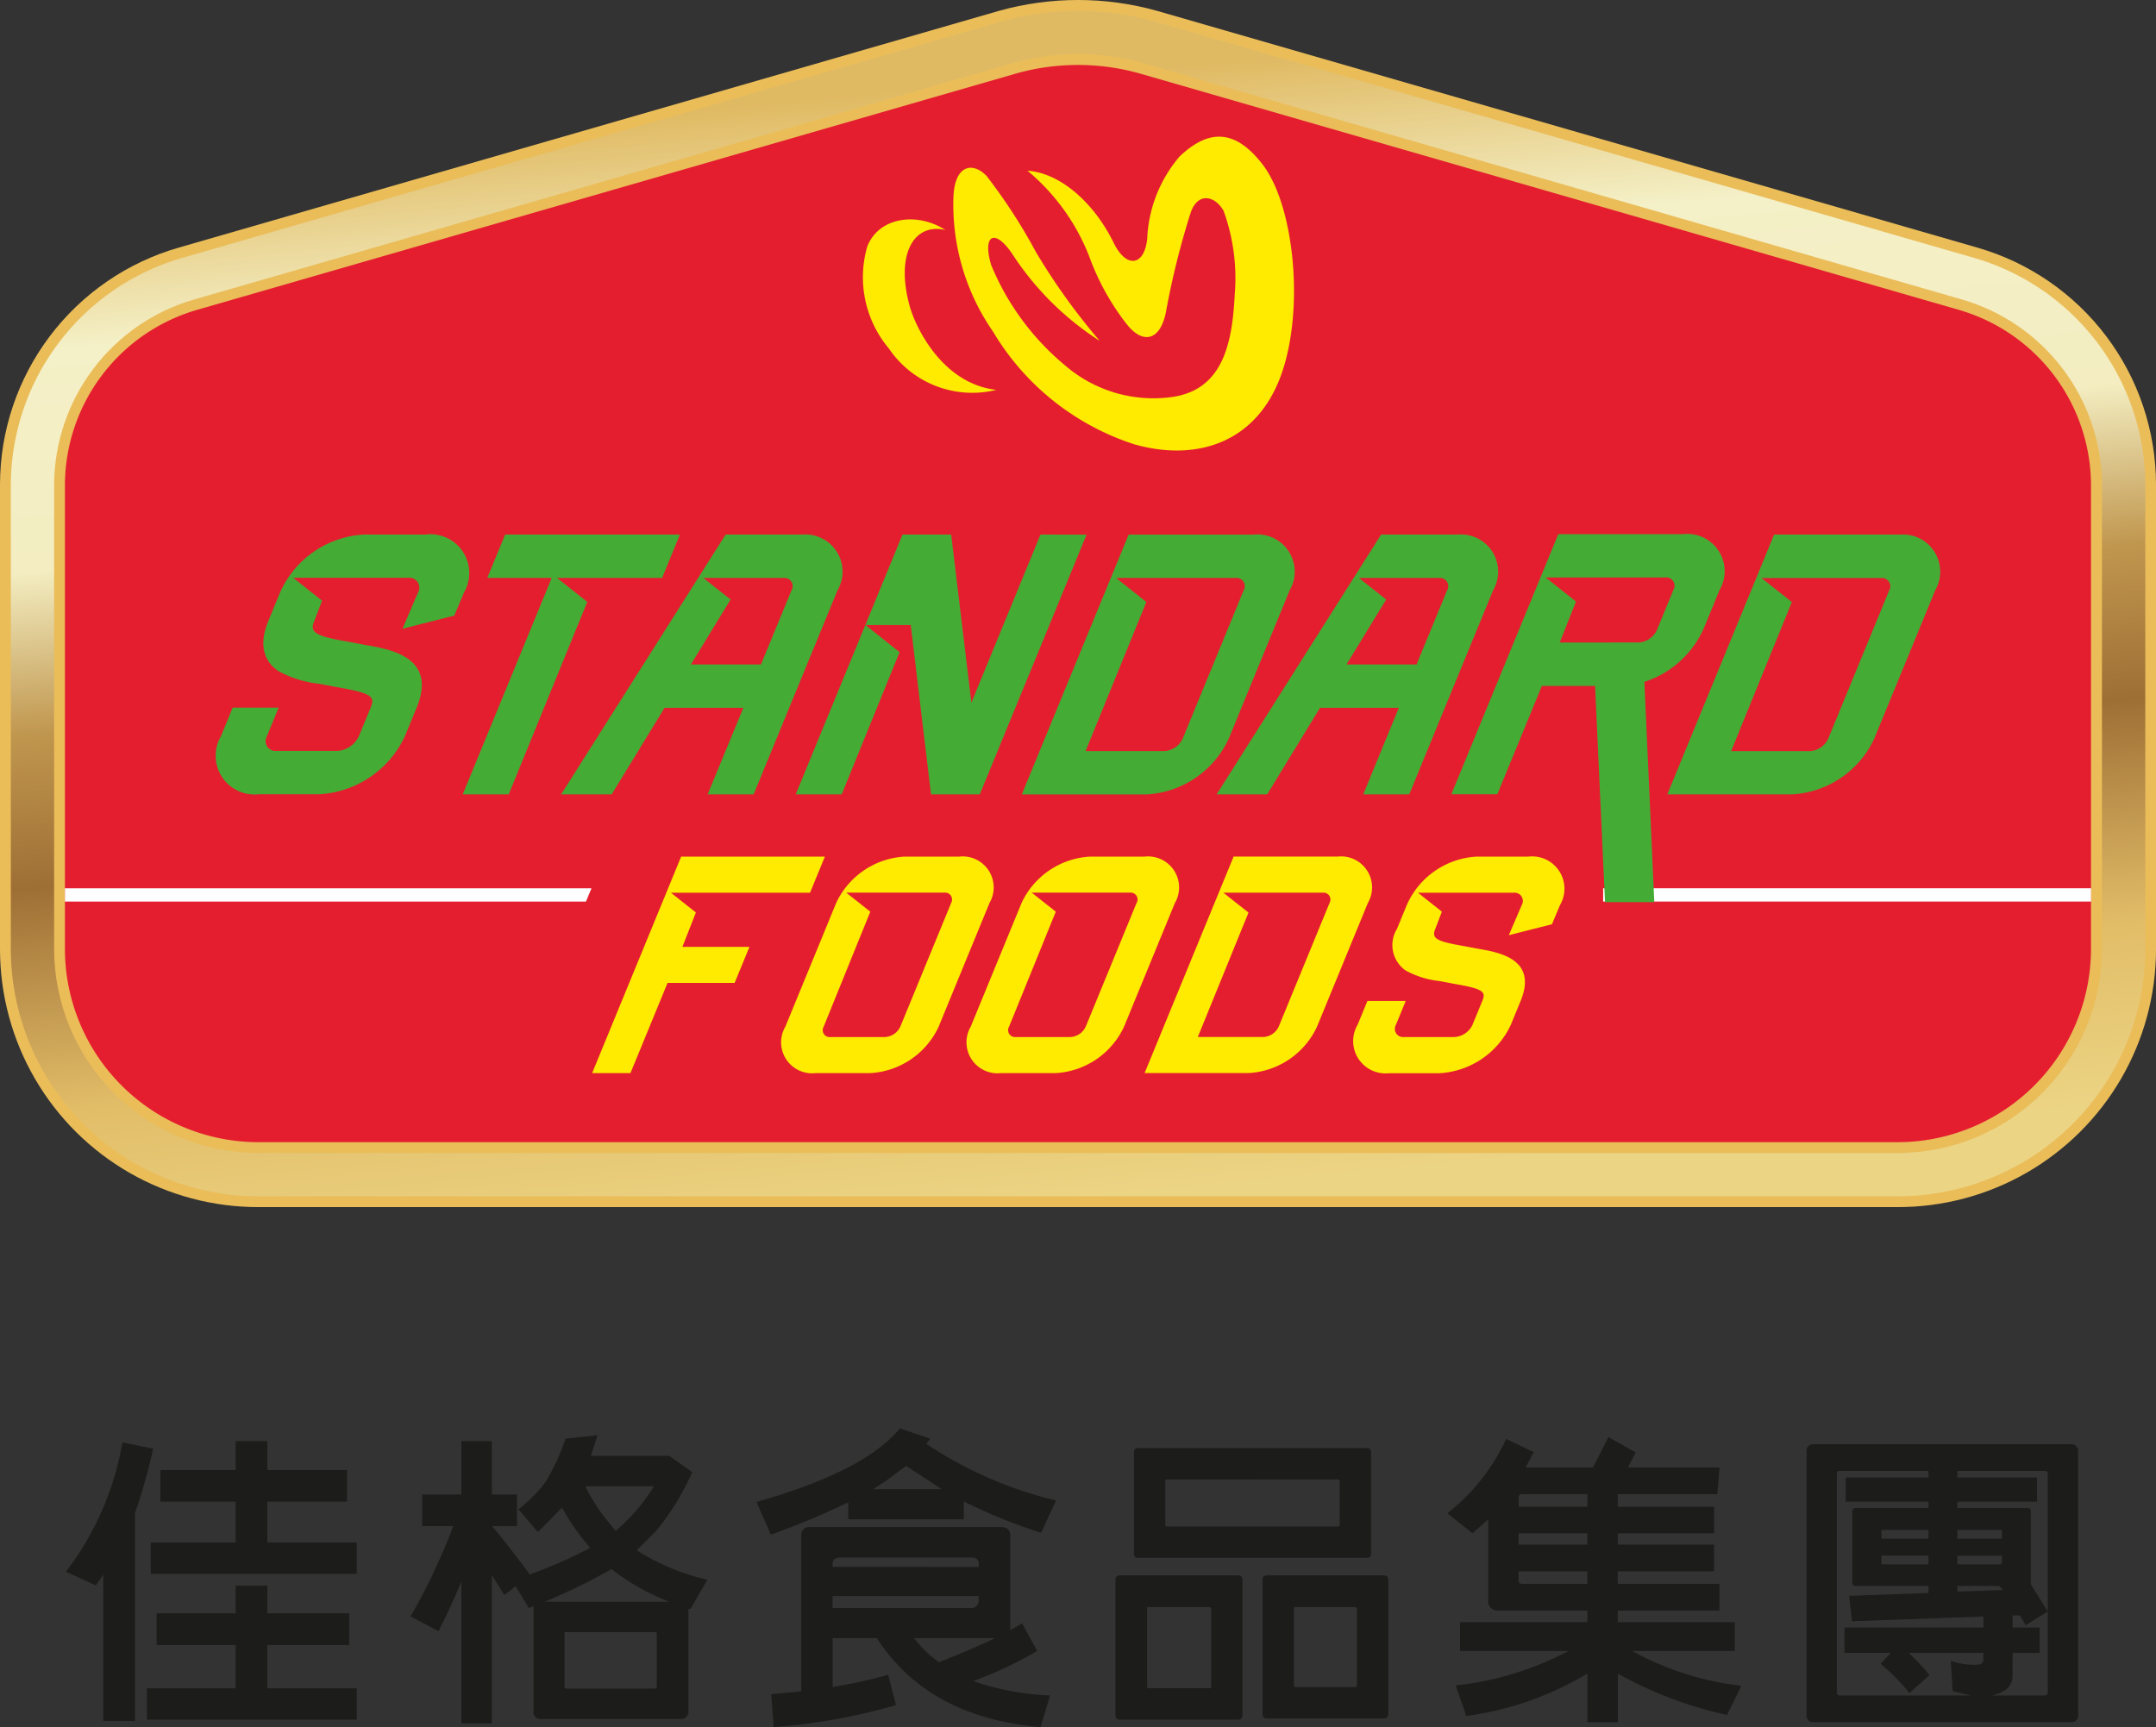 <svg id="组_465" data-name="组 465" xmlns="http://www.w3.org/2000/svg" xmlns:xlink="http://www.w3.org/1999/xlink" width="119.999" height="96.152" viewBox="0 0 119.999 96.152">
  <rect x="0" y="0" width="119.999" height="96.152" fill="#333333" stroke="none"/>
  <defs>
    <clipPath id="clip-path">
      <rect id="矩形_300" data-name="矩形 300" width="111.995" height="16.638" fill="none"/>
    </clipPath>
    <clipPath id="clip-path-2">
      <path id="路径_123" data-name="路径 123" d="M95.559,71.942,49.905,85.123a13.743,13.743,0,0,0-9.954,13.188v25.9a14.363,14.363,0,0,0,14.4,14.329h91.2a14.364,14.364,0,0,0,14.4-14.329v-25.9A13.743,13.743,0,0,0,150,85.123L104.343,71.942a16.316,16.316,0,0,0-8.785,0" transform="translate(-39.951 -71.34)" fill="none"/>
    </clipPath>
    <linearGradient id="linear-gradient" x1="-0.148" y1="1.224" x2="-0.143" y2="1.224" gradientUnits="objectBoundingBox">
      <stop offset="0" stop-color="#ebc769"/>
      <stop offset="0.097" stop-color="#e8b852"/>
      <stop offset="0.29" stop-color="#f6f1a6"/>
      <stop offset="0.614" stop-color="#e8b852"/>
      <stop offset="0.797" stop-color="#f6efa3"/>
      <stop offset="1" stop-color="#eabd59"/>
    </linearGradient>
    <linearGradient id="linear-gradient-2" x1="0.348" y1="-0.121" x2="0.535" y2="1" gradientUnits="objectBoundingBox">
      <stop offset="0" stop-color="#e0ba63"/>
      <stop offset="0.172" stop-color="#e0ba63"/>
      <stop offset="0.305" stop-color="#f4f0c7"/>
      <stop offset="0.468" stop-color="#f3edc1"/>
      <stop offset="0.588" stop-color="#c0964e"/>
      <stop offset="0.701" stop-color="#9e6f35"/>
      <stop offset="0.866" stop-color="#e2bd68"/>
      <stop offset="1" stop-color="#ebd484"/>
    </linearGradient>
    <clipPath id="clip-path-3">
      <path id="路径_125" data-name="路径 125" d="M97.5,75.945,51.855,89.12a10.79,10.79,0,0,0-7.786,10.3V125.31a11.374,11.374,0,0,0,11.4,11.324h91.179a11.374,11.374,0,0,0,11.4-11.324V99.421a10.79,10.79,0,0,0-7.785-10.3L104.64,75.951a13.311,13.311,0,0,0-7.144-.007" transform="translate(-44.069 -75.46)" fill="none"/>
    </clipPath>
    <linearGradient id="linear-gradient-3" x1="-0.189" y1="1.278" x2="-0.183" y2="1.278" xlink:href="#linear-gradient"/>
  </defs>
  <g id="组_461" data-name="组 461" transform="translate(3.671 79.514)">
    <g id="组_460" data-name="组 460" transform="translate(0 0)" clip-path="url(#clip-path)">
      <path id="路径_151" data-name="路径 151" d="M1.659,8.432,0,7.666A16.4,16.4,0,0,0,3.144.471L4.855.822A30.843,30.843,0,0,1,3.841,4.4V15.977H2.078V7.839Zm7.787,3.319h-4.4V9.986h4.4V8.45h1.763V9.986h4.559v1.765H11.209v2.41h4.976v1.747H4.506V14.161H9.446Zm0-7.98H5.256V2.009h4.19V.4h1.763V2.009h4.436V3.771H11.209V6.04h4.976V7.787H4.716V6.04h4.73Z" transform="translate(0 0.314)" fill="#1c1c1b"/>
      <path id="路径_152" data-name="路径 152" d="M25.759,16.017H18.042a.392.392,0,0,1-.435-.472v-5.8l-.264.089-.733-1.207-.629.49L15.283,8v8.259H13.59V8.351c-.349.872-.786,1.8-1.274,2.777l-1.554-.822a34.48,34.48,0,0,0,2.376-5.028H11.406V3.514H13.59V.547h1.693V3.514h1.4V5.279H15.3c.717.856,1.415,1.765,2.094,2.688a25.744,25.744,0,0,0,3.37-1.483,12.475,12.475,0,0,1-1.572-2.235L17.849,5.61,16.767,4.336a7.329,7.329,0,0,0,1.554-1.588A12.319,12.319,0,0,0,19.388.407L21.168.215,20.8,1.366h4.365l1.274.909a14.361,14.361,0,0,1-1.991,3.247l-1.1,1.1a12.55,12.55,0,0,0,3.928,1.642l-.943,1.642-.105-.034v5.673a.416.416,0,0,1-.471.472m-.594-6.53a12.435,12.435,0,0,1-3.214-1.816,33.783,33.783,0,0,1-3.718,1.816ZM19.4,11.18a.065.065,0,0,0-.07.087v2.968l.07.089H24.38l.087-.089V11.267a.082.082,0,0,0-.087-.087ZM22.18,5.541A10.562,10.562,0,0,0,24.31,3.06H20.487A10.151,10.151,0,0,0,21.813,5.1Z" transform="translate(8.419 0.168)" fill="#1c1c1b"/>
      <path id="路径_153" data-name="路径 153" d="M22.365,5.919l-.8-1.816c4.051-1.151,6.721-2.533,7.98-4.1l1.695.577-.228.278a22.132,22.132,0,0,0,7.227,3.16l-.836,1.8a30.218,30.218,0,0,1-4.3-1.745v.995H26.676V4.121a43.123,43.123,0,0,1-4.311,1.8m3.44,5.762V14.4a26.89,26.89,0,0,0,3.089-.679l.437,1.693a33.911,33.911,0,0,1-6.809,1.221l-.139-1.832,1.675-.157V6.006a.446.446,0,0,1,.506-.508h10.6c.365,0,.54.176.524.508v5.238l.663-.385.836,1.536a21.907,21.907,0,0,1-3.561,1.677,14.789,14.789,0,0,0,4.279.8l-.524,1.747H37.2c-4.067-.383-7.071-2.043-8.938-4.941Zm8.135-3.966V7.577c0-.26-.139-.381-.4-.381h-7.3c-.3,0-.455.121-.437.417v.1ZM25.8,9.341v.665h7.682a.412.412,0,0,0,.453-.472V9.341Zm6.076-5.953L29.89,2.094l-1.03.77-.8.524Zm-.157,9.637c1.187-.472,2.235-.909,3.124-1.344H30.327l.28.332a6.228,6.228,0,0,0,1.118,1.012" transform="translate(16.868 0)" fill="#1c1c1b"/>
      <path id="路径_154" data-name="路径 154" d="M39.6,15.738H33.015c-.155,0-.242-.087-.242-.264V7.95a.22.22,0,0,1,.242-.244H39.6a.221.221,0,0,1,.244.244v7.525c0,.176-.087.264-.244.264m7.158-9.01H34.03c-.157,0-.226-.071-.226-.246V.861c0-.157.069-.244.226-.244H46.757A.213.213,0,0,1,47,.861V6.483c0,.175-.07.246-.244.246M34.587,9.468c-.034,0-.052.018-.052.071V13.9c0,.053.018.089.052.089H38.01A.084.084,0,0,0,38.1,13.9V9.539l-.087-.071Zm1.03-7.1c-.052,0-.07.016-.07.07V4.895c0,.052.018.086.07.086h9.552a.082.082,0,0,0,.087-.086V2.433l-.087-.07ZM47.7,15.669H41.187a.219.219,0,0,1-.228-.246V7.95a.217.217,0,0,1,.228-.244H47.7c.175,0,.262.087.262.244v7.473c0,.157-.087.246-.262.246m-4.923-6.2c-.052,0-.07.018-.07.071v4.294c0,.053.018.087.07.087H46.13a.082.082,0,0,0,.087-.087V9.539l-.087-.071Z" transform="translate(25.64 0.483)" fill="#1c1c1b"/>
      <path id="路径_155" data-name="路径 155" d="M43.84,12.181V10.575h7.088V9.93H45.989a.517.517,0,0,1-.579-.594V4.848l-.872.784-1.4-1.116A11.152,11.152,0,0,0,46.406.378l1.536.733-.454.857h3.755L52.1.275l1.52.854-.437.839h5.1l-.123,1.483H52.621v.7h5.361V5.633H52.621v.629h5.361V7.747H52.621v.7H58.28V9.93H52.621v.645h6.513v1.606H53.425A16.337,16.337,0,0,0,59.5,14.118L58.7,15.742a22.054,22.054,0,0,1-6.076-2.3v2.707H50.928V13.438A17.625,17.625,0,0,1,44.189,15.8L43.6,14.1a17.39,17.39,0,0,0,6.285-1.92Zm7.088-8.73H47.315c-.157,0-.21.07-.21.228v.469h3.823Zm0,2.182H47.1v.629h3.823Zm0,2.114H47.1v.472c0,.157.053.226.21.226h3.613Z" transform="translate(33.751 0.215)" fill="#1c1c1b"/>
      <path id="路径_156" data-name="路径 156" d="M69.056,15.97h-14.3a.365.365,0,0,1-.4-.419V.92a.366.366,0,0,1,.4-.421h14.3a.37.37,0,0,1,.417.421V15.551a.369.369,0,0,1-.417.419M59.049,12.111H56.465V10.7H64.2v-.611l-7.315.264-.157-1.415,4.415-.157V8.391H57.11c-.139,0-.209-.07-.209-.191V4.254a.184.184,0,0,1,.209-.209h4.033V3.695H56.535V2.351h4.609V1.984H56.2c-.107-.016-.159.053-.159.175V14.294c0,.121.052.191.159.191h7.3l-1.012-.244-.105-1.693a3.681,3.681,0,0,0,1.625.209c.139-.087.191-.157.191-.242v-.4H60.044A13.624,13.624,0,0,1,61.2,13.35l-1.118,1a10.875,10.875,0,0,0-1.606-1.624Zm2.094-6.844H58.579c-.053,0-.07.018-.053.07v.419h2.618Zm0,1.431H58.525v.4c-.016.053,0,.07.053.087h2.565Zm4.68,6.705c0,.506-.331.856-.978,1.03l-.139.052h2.9c.123,0,.175-.07.175-.191V2.158c0-.121-.052-.175-.175-.175H62.751v.367h4.434V3.695H62.751v.351h3.893c.141,0,.21.07.192.209V8.286l.943,1.52-1.223.768-.33-.542h-.4V10.7h1.5v1.415h-1.5ZM62.751,5.755h2.479V5.336c0-.052-.018-.07-.07-.07h-2.41Zm0,1.431h2.41l.07-.087V6.7H62.751Zm2.34,1.2h-2.34v.315l2.531-.087Z" transform="translate(42.522 0.39)" fill="#1c1c1b"/>
    </g>
  </g>
  <g id="组_462" data-name="组 462" transform="translate(0 0)">
    <g id="组_315" data-name="组 315" clip-path="url(#clip-path-2)">
      <rect id="矩形_206" data-name="矩形 206" width="137.523" height="118.197" transform="translate(-29.099 16.8) rotate(-30)" fill="url(#linear-gradient)"/>
    </g>
    <path id="路径_143" data-name="路径 143" d="M55.173.578,9.521,13.758A13.2,13.2,0,0,0,0,26.368v25.9A13.78,13.78,0,0,0,13.8,65.995H105a13.779,13.779,0,0,0,13.8-13.728v-25.9a13.2,13.2,0,0,0-9.518-12.61L63.628.58a15.716,15.716,0,0,0-8.456,0" transform="translate(0.603 0.603)" fill="url(#linear-gradient-2)"/>
    <g id="组_320" data-name="组 320" transform="translate(3.012 3.014)">
      <g id="组_319" data-name="组 319" transform="translate(0 0)" clip-path="url(#clip-path-3)">
        <rect id="矩形_208" data-name="矩形 208" width="129.301" height="109.971" transform="translate(-26.494 15.294) rotate(-30)" fill="url(#linear-gradient-3)"/>
      </g>
    </g>
    <g id="组_322" data-name="组 322" transform="translate(3.615 3.616)">
      <path id="路径_126" data-name="路径 126" d="M55.691,136.253a10.773,10.773,0,0,1-10.8-10.722V99.641a10.187,10.187,0,0,1,7.351-9.723l45.64-13.173a12.7,12.7,0,0,1,6.815.008l45.611,13.165a10.186,10.186,0,0,1,7.351,9.723v25.89a10.772,10.772,0,0,1-10.8,10.722Z" transform="translate(-44.893 -76.283)" fill="#e51e2f"/>
      <path id="路径_127" data-name="路径 127" d="M110.487,88.629c-1.585-1.027-3.725-.715-4.352.927a6.164,6.164,0,0,0,1.208,5.671,5.6,5.6,0,0,0,5.981,2.3c-3-.335-4.489-3.469-4.818-4.636-.81-2.88.206-4.679,1.982-4.265" transform="translate(-61.482 -79.439)" fill="#ffeb00"/>
      <path id="路径_128" data-name="路径 128" d="M116.987,83.638a11.787,11.787,0,0,1,3.426,4.744,13.67,13.67,0,0,0,2.107,3.81c.87,1.1,1.839.941,2.169-.67a44.408,44.408,0,0,1,1.384-5.564c.407-1.16,1.361-.915,1.829-.085a10.988,10.988,0,0,1,.617,4.681c-.137,2.7-.655,5.338-3.584,5.693a7.513,7.513,0,0,1-5.841-1.758,14.384,14.384,0,0,1-4.128-5.6c-.489-1.617.151-2.1,1.148-.66a16.282,16.282,0,0,0,4.891,4.879,35.575,35.575,0,0,1-3.555-4.954,30.5,30.5,0,0,0-2.74-4.224c-.761-.792-1.745-.635-1.842,1.1a12.4,12.4,0,0,0,2.2,7.564,14.253,14.253,0,0,0,7.885,6.281c3.51.979,6.752-.132,8.114-3.771s.785-9.528-1.012-11.838c-1.474-1.893-2.934-2.011-4.605-.419a7.54,7.54,0,0,0-1.8,4.578c-.159,1.519-1.163,1.677-1.873.217-1.035-2.127-2.894-3.871-4.793-4.006" transform="translate(-63.413 -77.749)" fill="#ffeb00"/>
      <path id="路径_129" data-name="路径 129" d="M90.989,140.039l-1.391-1.1h7.744l.826-2.009h-8l-4.954,12.052h2.133l2.064-5.021h3.734l.826-2.009H90.238Z" transform="translate(-55.872 -92.856)" fill="#ffeb00"/>
      <path id="路径_130" data-name="路径 130" d="M109.589,136.928H106.55a4.475,4.475,0,0,0-3.81,2.587l-2.827,6.88a1.726,1.726,0,0,0,1.684,2.586h3.039a4.473,4.473,0,0,0,3.81-2.586l2.827-6.88a1.727,1.727,0,0,0-1.684-2.587m-.449,2.587-2.828,6.88a1,1,0,0,1-.851.578h-3.039a.385.385,0,0,1-.376-.578l2.595-6.4-1.339-1.061h5.461a.386.386,0,0,1,.377.577" transform="translate(-59.817 -92.856)" fill="#ffeb00"/>
      <path id="路径_131" data-name="路径 131" d="M138.207,136.926h-5.786l-4.954,12.052h5.787a4.473,4.473,0,0,0,3.81-2.585l2.827-6.88a1.727,1.727,0,0,0-1.684-2.587m-.449,2.587-2.827,6.88a1,1,0,0,1-.851.577h-3.652l2.821-6.927-1.4-1.107h5.53a.385.385,0,0,1,.377.577" transform="translate(-67.375 -92.856)" fill="#ffeb00"/>
      <path id="路径_132" data-name="路径 132" d="M123.768,136.928h-3.04a4.474,4.474,0,0,0-3.81,2.587l-2.828,6.88a1.727,1.727,0,0,0,1.685,2.586h3.039a4.473,4.473,0,0,0,3.81-2.586l2.828-6.88a1.727,1.727,0,0,0-1.684-2.587m-.45,2.587-2.827,6.88a1,1,0,0,1-.851.578H116.6a.386.386,0,0,1-.375-.578l2.6-6.4-1.339-1.061h5.462a.385.385,0,0,1,.376.577" transform="translate(-63.677 -92.856)" fill="#ffeb00"/>
      <path id="路径_133" data-name="路径 133" d="M153.182,136.93h-2.9a4.518,4.518,0,0,0-3.874,2.7l-.544,1.32a1.725,1.725,0,0,0,.484,2.32,5.058,5.058,0,0,0,1.875.586c.167.029.836.159,1.023.191,1.494.261,1.56.45,1.367.919l-.543,1.321a1.192,1.192,0,0,1-1.014.688h-2.8a.459.459,0,0,1-.448-.688l.542-1.321h-2.132l-.544,1.321a1.8,1.8,0,0,0,1.756,2.7h2.8a4.665,4.665,0,0,0,3.973-2.7l.543-1.321c.955-2.324-1.176-2.7-2.322-2.9-.178-.031-.849-.16-1.026-.191-1.434-.249-1.6-.441-1.4-.927l.365-.955-1.329-1.053h5.325a.459.459,0,0,1,.448.688l-.718,1.676,2.4-.61.448-1.066a1.8,1.8,0,0,0-1.756-2.7" transform="translate(-71.726 -92.857)" fill="#ffeb00"/>
      <rect id="矩形_209" data-name="矩形 209" width="27.157" height="0.74" transform="translate(85.613 45.834)" fill="#fff"/>
      <path id="路径_134" data-name="路径 134" d="M73.891,139.989h-29v-.74H74.2Z" transform="translate(-44.893 -93.414)" fill="#fff"/>
      <path id="路径_135" data-name="路径 135" d="M80.557,114.662h5.855l.99-2.411H77.674l-.99,2.411h3.584l-4.953,12.052h2.559L82.245,116Z" transform="translate(-53.175 -86.107)" fill="#44ac34"/>
      <path id="路径_136" data-name="路径 136" d="M114.416,112.252l-3.845,9.357-1.124-9.357h-2.71l-5.944,14.463h2.559l3.222-7.918-1.9-1.511h2.521l1.13,9.43h2.712l5.944-14.463Z" transform="translate(-60.12 -86.107)" fill="#44ac34"/>
      <path id="路径_137" data-name="路径 137" d="M132.993,115.355a2.072,2.072,0,0,0-2.02-3.1H124.03l-5.945,14.463h6.944a5.366,5.366,0,0,0,4.571-3.1Zm-5.953,8.256a1.2,1.2,0,0,1-1.02.693h-4.385l3.382-8.3-1.688-1.339h6.653a.462.462,0,0,1,.451.693Z" transform="translate(-64.828 -86.107)" fill="#44ac34"/>
      <path id="路径_138" data-name="路径 138" d="M180.41,112.252h-6.944l-5.944,14.463h6.943a5.369,5.369,0,0,0,4.572-3.1l3.393-8.256a2.072,2.072,0,0,0-2.02-3.1m-.54,3.1-3.393,8.256a1.2,1.2,0,0,1-1.021.693h-4.384l3.382-8.3-1.687-1.337h6.652a.462.462,0,0,1,.451.693" transform="translate(-78.337 -86.107)" fill="#44ac34"/>
      <path id="路径_139" data-name="路径 139" d="M96.21,112.252H92l-9.155,14.463h2.813l2.944-4.821h4.387L91,126.715h2.559l4.669-11.359a2.072,2.072,0,0,0-2.021-3.1m-.539,3.1-1.7,4.127h-3.9l2.21-3.617-1.518-1.2h4.458a.462.462,0,0,1,.451.693" transform="translate(-55.229 -86.107)" fill="#44ac34"/>
      <path id="路径_140" data-name="路径 140" d="M146.358,112.252h-4.215l-9.155,14.463H135.8l2.944-4.821h4.386l-1.981,4.821h2.559l4.668-11.359a2.071,2.071,0,0,0-2.02-3.1m-.54,3.1-1.7,4.127h-3.9l2.21-3.617-1.518-1.2h4.458a.462.462,0,0,1,.451.693" transform="translate(-68.888 -86.107)" fill="#44ac34"/>
      <path id="路径_141" data-name="路径 141" d="M68.088,112.252H64.606a5.425,5.425,0,0,0-4.65,3.237l-.651,1.584c-.508,1.235-.307,2.2.579,2.785a6.094,6.094,0,0,0,2.251.7c.2.035,1,.189,1.228.229,1.793.315,1.872.54,1.64,1.1l-.652,1.584a1.427,1.427,0,0,1-1.216.826H59.77a.551.551,0,0,1-.538-.826l.65-1.584H57.324l-.651,1.584a2.161,2.161,0,0,0,2.106,3.237h3.366a5.6,5.6,0,0,0,4.767-3.237l.652-1.584c1.146-2.79-1.413-3.238-2.787-3.479-.214-.038-1.018-.193-1.23-.23-1.72-.3-1.921-.528-1.682-1.111l.435-1.135-1.608-1.276H67.1a.551.551,0,0,1,.537.826l-.86,2.012,2.882-.733.538-1.279a2.16,2.16,0,0,0-2.107-3.237" transform="translate(-47.989 -86.107)" fill="#44ac34"/>
      <path id="路径_142" data-name="路径 142" d="M164.951,117.592l.918-2.233a2.074,2.074,0,0,0-2.023-3.107h-6.953l-5.951,14.481H153.5l2.48-6.033h2.96l.554,12.041h2.742l-.552-12.264a5.452,5.452,0,0,0,3.262-2.885m-7.975.693.908-2.28-1.693-1.342,6.663,0a.463.463,0,0,1,.451.694l-.918,2.233a1.2,1.2,0,0,1-1.022.693Z" transform="translate(-73.776 -86.132)" fill="#44ac34"/>
    </g>
  </g>
</svg>
